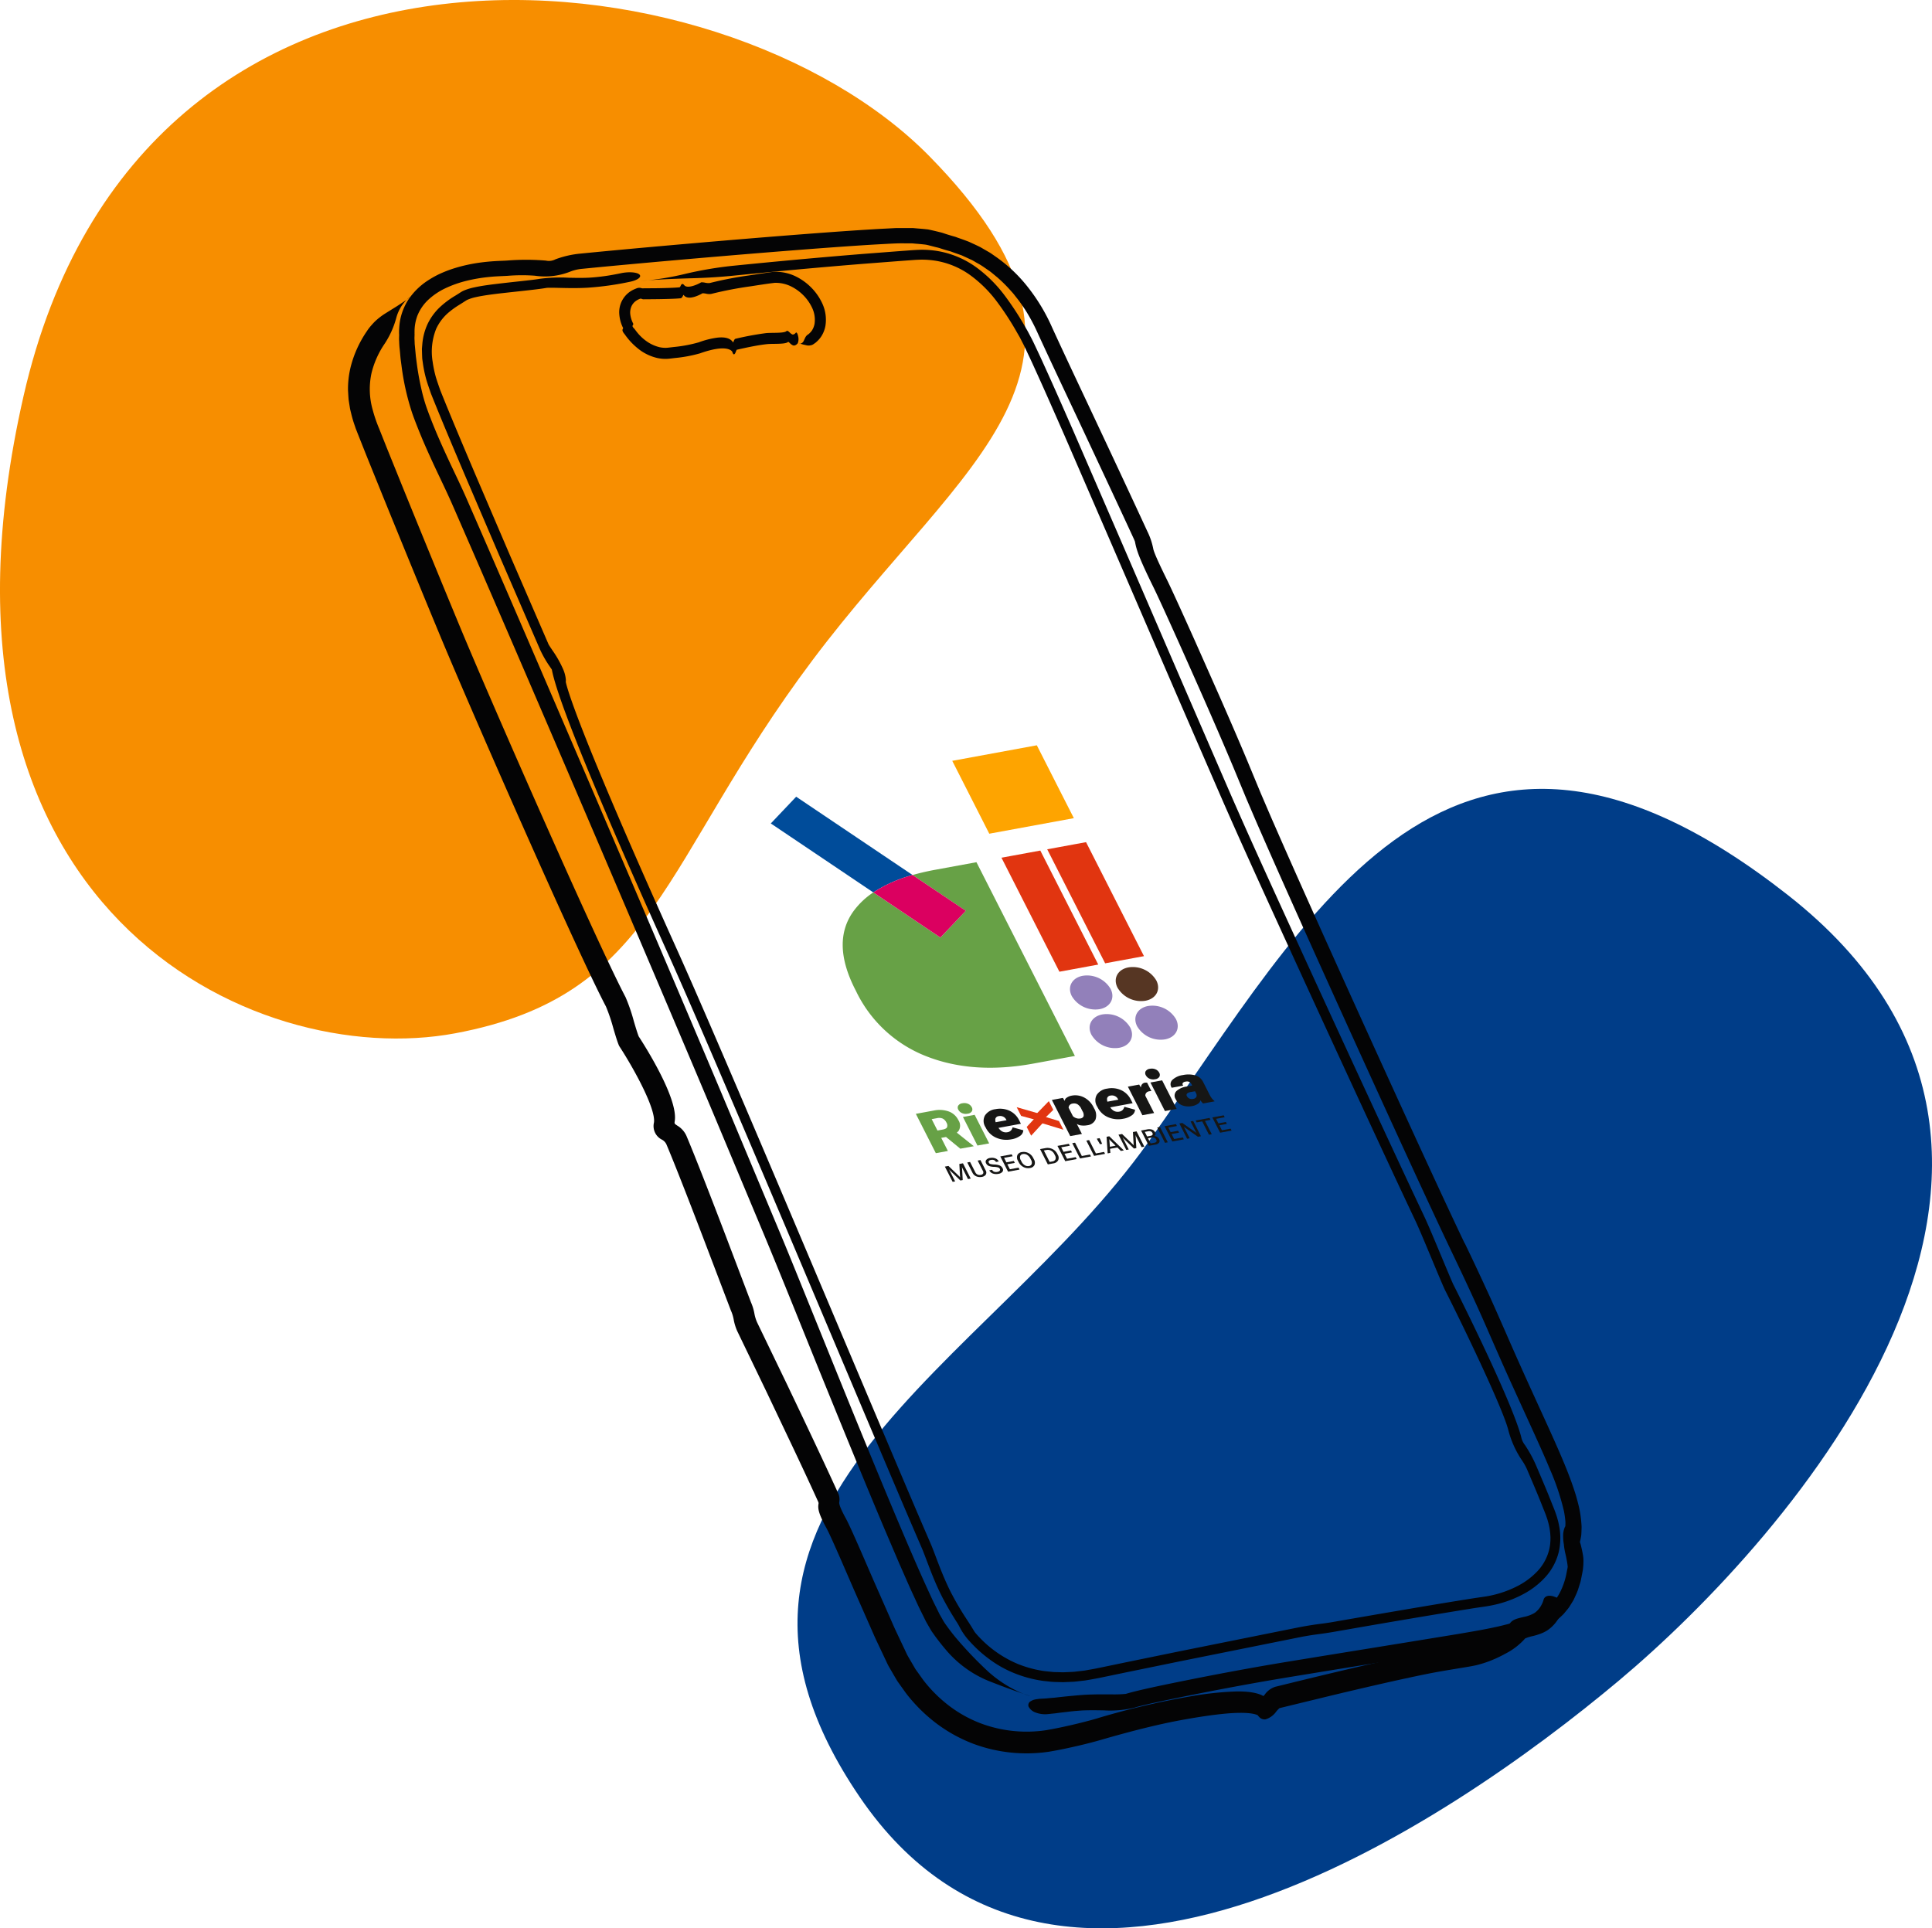 <svg id="Raggruppa_49" data-name="Raggruppa 49" xmlns="http://www.w3.org/2000/svg" xmlns:xlink="http://www.w3.org/1999/xlink" width="437.878" height="437.078" viewBox="0 0 437.878 437.078">
  <defs>
    <clipPath id="clip-path">
      <rect id="Rettangolo_21" data-name="Rettangolo 21" width="437.878" height="437.078" fill="none"/>
    </clipPath>
  </defs>
  <g id="Raggruppa_48" data-name="Raggruppa 48" clip-path="url(#clip-path)">
    <path id="Tracciato_141" data-name="Tracciato 141" d="M553.843,349.9c76.216,59.84.159,145.758-38.32,178.018S388.594,620.5,343.487,554.366s28.965-97.218,65.47-148.62S477.629,290.059,553.843,349.9" transform="translate(-148.6 -147.003)" fill="#003d88"/>
    <path id="Tracciato_142" data-name="Tracciato 142" d="M210.646,35.412C257.715,83.37,218.736,103.6,184.2,149.57s-35.3,76.07-81,84.633S-21.2,206.223,5.335,89.781,163.577-12.545,210.646,35.412" transform="translate(0 0)" fill="#f78e00"/>
    <path id="Tracciato_143" data-name="Tracciato 143" d="M230.02,262.718c8.993,19.949,29.954,69.746,45.324,106.081,4.435,10.472,8.243,19.483,11.213,26.355l1.059,2.456c.318.758.6,1.525.881,2.254.552,1.462,1.055,2.793,1.533,3.954.941,2.328,1.751,3.985,2.241,4.924,1.469,2.8,2.475,4.31,3.016,5.217a11.4,11.4,0,0,1,.8,1.336,14.55,14.55,0,0,0,2.362,3.346,28.884,28.884,0,0,0,4.429,4,25.31,25.31,0,0,0,5.49,3.1,27.331,27.331,0,0,0,6.273,1.742c.54.1,1.089.127,1.634.193a15.139,15.139,0,0,0,1.644.116l1.649.045,1.646-.07.823-.037.817-.088,1.633-.184c1.076-.169,2.16-.368,3.213-.568l6.183-1.287,11.865-2.434,27.9-5.612c1.886-.349,2.758-.464,3.765-.6,1.115-.148,2.377-.313,4.77-.752.912-.143,14.2-2.515,29.691-5.015.969-.157,1.939-.3,2.915-.44a28.893,28.893,0,0,0,3.075-.578,25.591,25.591,0,0,0,5.933-2.257,18.412,18.412,0,0,0,5.1-3.927,13.166,13.166,0,0,0,3.014-5.7,14.241,14.241,0,0,0,.025-6.122l-.15-.714-.191-.692c-.116-.464-.28-.9-.43-1.34-.306-.87-.637-1.621-.943-2.407-1.221-3.107-2.407-5.814-3.363-8.081a29.349,29.349,0,0,0-2.6-4.818,4.488,4.488,0,0,1-.881-1.908c-2.037-7.759-12.981-29.784-15.449-34.665-.579-1.311-1.549-3.627-2.569-6.073-1.55-3.712-3.151-7.551-4.128-9.6-5.547-11.685-19.654-42.173-33.948-73.526-3.571-7.841-7.139-15.737-10.488-23.455l-9.611-22.176-14.407-33.35-10.9-25.138c-2.145-4.877-4.393-10.028-6.8-15.289-.59-1.32-1.216-2.636-1.841-3.961-.307-.664-.626-1.326-.975-1.981s-.675-1.32-1.058-1.95a68.7,68.7,0,0,0-4.87-7.5,30.857,30.857,0,0,0-6.374-6.348,20.934,20.934,0,0,0-8.175-3.617,21.545,21.545,0,0,0-4.427-.412c-1.483.035-2.92.173-4.361.27l-8.486.651c-11.1.889-21.263,1.857-29.446,2.677a85.318,85.318,0,0,0-11.145,1.866,63.167,63.167,0,0,1-10.084,1.609s3.355-.4,11.715-.619c3.111-.083,6.286-.276,9.461-.6,8.153-.819,18.3-1.787,29.4-2.678l8.485-.653,2.165-.158,1.084-.077,1-.042a19.764,19.764,0,0,1,3.981.321,18.536,18.536,0,0,1,7.355,3.162,28.476,28.476,0,0,1,5.957,5.862,64.915,64.915,0,0,1,4.738,7.262l.554.957.474.923.475.919.466.981c.618,1.314,1.24,2.611,1.831,3.934,2.4,5.25,4.656,10.419,6.805,15.3l10.927,25.208,14.435,33.412L354.8,225.9c3.361,7.744,6.951,15.684,10.528,23.54,14.334,31.438,28.476,62,34.047,73.737.775,1.621,2.35,5.4,3.742,8.734,1.132,2.713,2.2,5.273,2.877,6.777l.172.362c4.865,9.619,12.99,26.7,14.261,31.479a22.285,22.285,0,0,0,3.147,7.042,12.61,12.61,0,0,1,1.234,2.252c.959,2.272,2.16,5.018,3.376,8.114.3.768.657,1.576.922,2.368a12.47,12.47,0,0,1,.38,1.212,12.308,12.308,0,0,1,.294,1.253c.1.422.124.855.193,1.288.016.433.075.872.049,1.31a10.434,10.434,0,0,1-.34,2.625,10.931,10.931,0,0,1-2.648,4.731,16.771,16.771,0,0,1-4.611,3.394,24.053,24.053,0,0,1-5.5,1.986c-.475.109-.951.2-1.427.284l-1.469.218c-1.008.142-2,.3-2.975.454-7.827,1.251-15.025,2.5-20.316,3.4l-8.791,1.519-.1.018c-1.929.356-2.809.47-3.829.6-1.123.148-2.4.317-4.826.767l-.122.024L345.9,420.851l-12,2.46-6.275,1.305c-1.059.228-2.073.38-3.116.576-.52.076-1.042.122-1.564.185s-1.043.133-1.565.14l-1.567.07c-.522.019-1.041-.02-1.561-.026l-.779-.021c-.259-.012-.515-.049-.772-.072-.513-.057-1.029-.094-1.538-.165a26.043,26.043,0,0,1-5.855-1.592,25.669,25.669,0,0,1-9.267-6.641,6.394,6.394,0,0,1-.438-.513l-.111-.145-.094-.157c-.409-.675-.827-1.365-1.647-2.616a66.76,66.76,0,0,1-3.678-6.28c-.432-.861-1.2-2.46-2.124-4.758-.464-1.148-.962-2.467-1.522-3.954-.283-.744-.582-1.527-.945-2.365l-1.073-2.478c-2.967-6.877-6.759-15.847-11-25.858-15.411-36.428-36.427-86.359-45.521-106.533-21.973-48.747-24.695-58.653-25.041-60.3a2.827,2.827,0,0,0,.014-.547,7.59,7.59,0,0,0-.607-2.32,24.448,24.448,0,0,0-2.439-4.3c-.3-.453-.764-1.136-.871-1.35l-.052-.12-8.808-20.328-7.963-18.6c-2.722-6.425-5.437-12.832-7.714-18.534-.324-.935-.682-1.935-1.007-3a26.192,26.192,0,0,1-.717-3.425,13.936,13.936,0,0,1,.792-7.5,10.814,10.814,0,0,1,3.105-3.94,19.223,19.223,0,0,1,1.951-1.391l1-.624c.33-.21.682-.451.944-.593a9.542,9.542,0,0,1,2-.643c.685-.158,1.368-.273,2.032-.381,1.331-.209,2.6-.363,3.782-.5,4.748-.531,8.221-.869,10.24-1.217h0c.533-.048,2.061-.012,3.079.011,1.823.042,3.89.085,6.139-.042a67.551,67.551,0,0,0,9.8-1.381c1.707-.387,2.58-1.123,1.962-1.644s-2.5-.629-4.2-.254l-.638.131c-.4.078-.955.186-1.618.3a45.663,45.663,0,0,1-4.732.56c-1.565.09-3.207.06-4.8.025a35.63,35.63,0,0,0-6.6.246c-1.749.313-5.834.661-10.861,1.285-1.263.17-2.577.35-3.982.661a12.634,12.634,0,0,0-2.253.683,5.323,5.323,0,0,0-.667.341l-.308.192-.19.123c-.239.159-.533.34-.825.52a20.194,20.194,0,0,0-3.584,2.681,12.981,12.981,0,0,0-2.728,3.77,13.464,13.464,0,0,0-1.185,4.513q-.048.561-.094,1.115.016.543.031,1.08t.04,1.064c.034.345.092.681.137,1.017a27.939,27.939,0,0,0,.784,3.782c.342,1.161.736,2.241,1.084,3.247,2.278,5.705,4.944,11.995,7.633,18.349l7.884,18.419,9.076,20.949a24.589,24.589,0,0,0,2.408,4.224l.37.552c.771,4.1,4.3,13.61,10.544,28.439q6.142,14.577,15.782,35.962M202.6,111.792l-.016,0Zm3.881,89.948h0Zm0,0h0Zm0,0h0Z" transform="translate(-78.619 -46.553)" fill="#040405"/>
    <path id="Tracciato_144" data-name="Tracciato 144" d="M406.314,324.3c-4.914-10.273-13.127-28.2-22.231-48.231-4.549-10.015-9.314-20.557-13.956-30.945-2.321-5.194-4.61-10.349-6.809-15.385-1.111-2.515-2.161-5.007-3.218-7.451l-3-7.242c-2.29-5.473-4.493-10.511-6.5-15.085l-5.419-12.214c-3.177-7.083-5.4-11.948-6.358-13.889-2.855-5.793-3.031-6.673-3.1-7.051a15.525,15.525,0,0,0-1.335-3.9c-3.211-6.956-6.91-14.872-10.664-22.862-3.739-7.988-7.591-16.065-10.908-23.319a42.25,42.25,0,0,0-6.077-9.877,33.919,33.919,0,0,0-7-6.381l-.818-.571c-.271-.179-.553-.327-.818-.486l-1.518-.878c-.98-.5-1.868-.88-2.6-1.228-1.508-.587-2.467-.891-2.716-.989a4.954,4.954,0,0,0-.683-.225l-.606-.175-1.007-.308c-.6-.189-1.078-.378-1.611-.491-.585-.148-1.211-.3-2.016-.48L284.7,94.5l-.725-.077c-.513-.051-1.087-.1-1.74-.152l-.983-.089-2.118,0h-1.446c-.516.01-1.054.049-1.635.076-1.159.064-2.464.117-3.879.212-5.673.337-13.244.9-21.387,1.547-16.284,1.3-34.847,2.96-44.987,3.97a21.815,21.815,0,0,0-5.559,1.288,3.163,3.163,0,0,1-2.162.286,54.12,54.12,0,0,0-8.824-.008c-.85.052-1.809.071-2.807.136s-2.017.158-3.055.294a36.083,36.083,0,0,0-6.281,1.382,28.454,28.454,0,0,0-3.049,1.185,22,22,0,0,0-2.83,1.588,15.424,15.424,0,0,0-4.339,4.3,13.2,13.2,0,0,0-1.853,4.657,15.25,15.25,0,0,0-.209,1.876,10.842,10.842,0,0,0-.008,1.408c0,.4-.041.885,0,1.415.023.533.041,1.136.111,1.723s.116,1.243.179,1.909.171,1.352.257,2.051a56.357,56.357,0,0,0,2.46,10.8c.571,1.618,1.33,3.524,2.227,5.691.917,2.155,2,4.558,3.224,7.156s2.59,5.4,3.889,8.4l4.234,9.713c5.934,13.651,12.933,29.885,19.994,46.338,14.122,32.906,28.493,66.682,35.09,82.4l10.99,26.258c4.258,10.211,8.8,21.632,13.475,33.128s9.409,23.108,13.91,33.77l3.332,7.8c1.122,2.519,2.167,4.984,3.267,7.328.547,1.173,1.05,2.336,1.619,3.449l.821,1.661c.138.273.263.548.411.816l.459.794.454.784a6.439,6.439,0,0,0,.476.752c.344.473.665.954,1.016,1.4.683.914,1.382,1.778,2.083,2.6a25.062,25.062,0,0,0,9.45,6.913c2.832,1.127,5.216,1.992,6.933,2.589l1.149.407c.34.107.63.205.865.288.471.166.724.271.724.271l-.624-.21a18.456,18.456,0,0,1-1.925-.764,27.527,27.527,0,0,1-7.363-4.927,85.79,85.79,0,0,1-6.385-6.645c-.655-.75-1.308-1.548-1.946-2.4-.328-.417-.638-.857-.954-1.3a10.483,10.483,0,0,1-.822-1.319l-.381-.659-.194-.336-.194-.394-.788-1.6c-.541-1.059-1.057-2.207-1.589-3.366-2.135-4.628-4.313-9.72-6.568-15.036-4.5-10.646-9.246-22.27-13.924-33.8l-6.918-17.093c-2.268-5.591-4.445-11.013-6.62-16.189l-11.023-26.337c-6.607-15.741-21-49.58-35.157-82.554-7.076-16.487-14.091-32.758-20.04-46.442l-4.252-9.755c-1.364-3.138-2.744-5.94-3.953-8.525s-2.267-4.933-3.151-7.038c-.435-1.054-.844-2.04-1.191-2.965-.367-.919-.673-1.775-.952-2.555a37.825,37.825,0,0,1-1.12-3.985c-.388-1.683-.749-3.6-1-5.413-.1-.736-.191-1.462-.282-2.162-.065-.7-.127-1.379-.187-2.015-.025-.311-.072-.639-.078-.906s-.021-.529-.031-.776c-.04-.5.018-.919.006-1.292a2.413,2.413,0,0,1,0-.357,10.2,10.2,0,0,1,.62-3.762,10.064,10.064,0,0,1,2.4-3.578,15.131,15.131,0,0,1,4.006-2.715,25.5,25.5,0,0,1,4.766-1.676,36.36,36.36,0,0,1,4.8-.833c1.558-.178,3.009-.21,4.415-.285a40.122,40.122,0,0,1,6.236-.035,15.563,15.563,0,0,0,7.974-.9,9.557,9.557,0,0,1,2.608-.643c10.222-1.018,29.08-2.7,45.455-4.005,8.185-.649,15.753-1.21,21.293-1.532,2.76-.148,5.06-.3,6.538-.25.758,0,1.357-.007,1.772.009l.677.065.1.008c.955.074,1.648.144,2.223.215.568.115,1.018.242,1.5.364l.838.214a8.773,8.773,0,0,1,.973.266c.352.116.743.239,1.189.372l.711.2a5.618,5.618,0,0,1,.792.258l.111.041,2.016.709,2.191,1.008c.425.2.846.478,1.313.736a15.448,15.448,0,0,1,1.445.879l1.535,1.067c.511.4,1.029.846,1.577,1.292a33.129,33.129,0,0,1,3.212,3.212,11.4,11.4,0,0,1,.789.94l.781.99c.512.68,1,1.407,1.5,2.144a40.331,40.331,0,0,1,2.661,4.882c3.382,7.4,7.264,15.547,11.069,23.671s7.575,16.163,10.831,23.218c.293.639.357.842.357.842.014.07.026.131.039.194.327,1.682.825,3.4,4.2,10.238.9,1.829,3.178,6.814,6.365,13.926,3.168,7.115,7.309,16.35,11.669,26.726l3.02,7.282c1.063,2.461,2.125,4.98,3.241,7.505,2.211,5.063,4.509,10.239,6.839,15.452,4.659,10.426,9.441,21,14.007,31.055,9.138,20.1,17.388,38.111,22.344,48.478,3,6.259,5.63,11.917,7.874,17.05s4.242,9.709,6.085,13.723c3.646,8.045,6.448,14.007,8.322,18.534a54.707,54.707,0,0,1,3.229,9.613,22.7,22.7,0,0,1,.322,2.3,9.512,9.512,0,0,1-.016,1.1,2.44,2.44,0,0,0-.239.54,5.372,5.372,0,0,0-.235,1.069,10.183,10.183,0,0,0-.006,1.188,8.89,8.89,0,0,0,.142,1.258c.037.435.093.856.166,1.261.137.808.368,1.565.464,2.224a15.307,15.307,0,0,1,.246,1.613l-.014.13c.013.052-.123.653-.328,1.731a16.176,16.176,0,0,1-1.547,4.256,11.346,11.346,0,0,1-4.734,4.591,21.4,21.4,0,0,1-3.869,1.508c-1.415.405-2.961.785-4.528,1.181-3.095.741-6.509,1.306-9.986,1.9l-10.652,1.738-20.6,3.34c-4.086.681-9.356,1.5-14.918,2.5-7.439,1.327-13.655,2.562-18.529,3.562s-8.4,1.792-10.444,2.409h0a27.213,27.213,0,0,1-3.207.112c-1.9-.005-4.048-.029-6.343.108-2.458.183-4.865.44-6.709.654-.908.054-1.7.166-2.246.186l-.946.048a5.291,5.291,0,0,0-.623.081,4.294,4.294,0,0,0-.542.089,2.885,2.885,0,0,0-.881.355,1.018,1.018,0,0,0-.546,1.244,2.864,2.864,0,0,0,1.64,1.364,6.139,6.139,0,0,0,2.838.332l.724-.079.8-.08,1-.134c.728-.086,1.562-.173,2.424-.286.868-.1,1.779-.169,2.66-.232,1.668-.08,3.41-.052,5.108-.022a23.017,23.017,0,0,0,6.934-.655c1.776-.553,5.988-1.443,11.059-2.478s11.017-2.172,16.315-3.114c5.565-.994,10.851-1.822,15.008-2.514l20.282-3.288,10.543-1.716c1.733-.289,3.448-.588,5.133-.889,1.7-.317,3.335-.616,5.017-1.013.409-.1.872-.2,1.226-.3l1.12-.288,1.144-.29,1.155-.312a26.789,26.789,0,0,0,4.519-1.649,15.455,15.455,0,0,0,3.85-2.608c.269-.257.546-.5.79-.761l.674-.814a7.873,7.873,0,0,0,.615-.8q.258-.417.507-.816c.161-.268.329-.526.47-.785l.354-.777a14.371,14.371,0,0,0,.607-1.442l.406-1.29a7.617,7.617,0,0,0,.294-1.109c.269-1.354.449-2.2.444-2.416a14.259,14.259,0,0,0,.1-1.535,7.338,7.338,0,0,0-.09-1.41c-.138-.891-.33-1.691-.5-2.394-.042-.206-.139-.47-.212-.716q.11-.425.207-.939c.032-.171.065-.351.092-.536s.025-.375.038-.572q.033-.594.043-1.277c0-.454-.052-.917-.089-1.419a26.105,26.105,0,0,0-.516-3.248c-.283-1.139-.6-2.393-1.035-3.676-1.682-5.2-4.551-11.394-8-18.956-2.266-4.955-4.793-10.5-7.485-16.7l-2.11-4.789c-.725-1.643-1.473-3.319-2.263-5.013q-2.339-5.107-4.985-10.6M329.444,426.48l.016,0Zm100.483-38.632h0Zm-.007,0h0Zm-.006,0h0Z" transform="translate(-74.359 -42.494)" fill="#040405"/>
    <path id="Tracciato_145" data-name="Tracciato 145" d="M313.311,444.847c-1.448.418-3.169.867-5.107,1.323s-4.1.924-6.382,1.308a29.717,29.717,0,0,1-14.636-1.55,28.672,28.672,0,0,1-7.169-3.966,31.327,31.327,0,0,1-5.944-5.922l-1.226-1.72c-.2-.291-.424-.559-.6-.867l-.53-.912-1.055-1.81c-.343-.608-.623-1.288-.935-1.923l-1.8-3.809c-.587-1.254-1.13-2.543-1.679-3.771l-3.485-7.907-2.806-6.471c-1.643-3.755-2.809-6.328-3.361-7.333-1.643-3-1.553-3.548-1.519-3.777a3.466,3.466,0,0,0-.352-2.209c-3.353-7.369-7.813-16.742-11.472-24.409l-6.8-14.1a8.672,8.672,0,0,1-.615-2.013,11.363,11.363,0,0,0-.78-2.55l-5.88-15.481c-3.08-8.067-6.639-17.256-8.735-22.219a5.174,5.174,0,0,0-2.112-2.357c-.632-.424-.632-.424-.541-1.024.773-5.044-6.511-16.614-8.173-19.173-.292-.731-.69-2.059-1.109-3.462a38.671,38.671,0,0,0-1.871-5.436c-6.643-12.617-30.583-67.209-37.491-83.86-3.061-7.366-7.947-19.262-12.89-31.419l-3.681-9.1-1.775-4.463a32.764,32.764,0,0,1-1.493-4.356,17.047,17.047,0,0,1-.226-8.337,20.414,20.414,0,0,1,2.975-6.6,20.124,20.124,0,0,0,2.61-5.8,9.251,9.251,0,0,1,.914-2.242,7.836,7.836,0,0,1,1.061-1.493,6.107,6.107,0,0,1,1.215-1.084,10.555,10.555,0,0,1-1.219.943c-.444.3-1.021.684-1.752,1.159l-2.711,1.69a15.049,15.049,0,0,0-2.266,1.742c-.347.338-.676.7-.995,1.072a9.349,9.349,0,0,0-.892,1.184,25.333,25.333,0,0,0-3.7,8.162,21.186,21.186,0,0,0-.586,5.283q.04.677.082,1.363l.049.688.1.672q.107.674.216,1.356c.087.447.207.878.312,1.321a24.957,24.957,0,0,0,.775,2.594l.216.643.221.566.445,1.128,1.809,4.552,3.7,9.143c4.961,12.2,9.865,24.145,12.937,31.535,6.922,16.684,30.922,71.408,37.6,84.083a39.331,39.331,0,0,1,1.677,4.957c.464,1.556.9,3.025,1.258,3.858l.1.195c3.284,5.038,8.317,14.192,7.841,17.305a3.44,3.44,0,0,0,1.789,3.848,2.308,2.308,0,0,1,1.041,1.087c2.113,5,5.728,14.344,8.829,22.469L230.5,352.3l.021.052a8.738,8.738,0,0,1,.628,2.045,11.4,11.4,0,0,0,.792,2.579l.029.062,6.615,13.721,5.925,12.476c2.029,4.288,4.019,8.549,5.718,12.292a1.9,1.9,0,0,1,.163.456,1.011,1.011,0,0,1-.016.119c-.158,1.029-.13,2.035,1.814,5.59.522.95,1.715,3.595,3.367,7.375l2.8,6.453,3.406,7.722c.558,1.248,1.092,2.518,1.7,3.824l1.882,3.983c.332.672.61,1.354.993,2.03l1.184,2.034.6,1.023c.2.341.453.655.678.984l1.4,1.957a36.352,36.352,0,0,0,6.9,6.849,34.038,34.038,0,0,0,8.415,4.634,34.571,34.571,0,0,0,17.123,1.77c2.459-.412,4.664-.9,6.645-1.359s3.72-.92,5.187-1.343c7.083-2.057,12.774-3.443,17.358-4.322,4.585-.856,8.043-1.345,10.632-1.59,5.184-.485,6.948.081,7.464.355a2.556,2.556,0,0,0,.362.434,1.632,1.632,0,0,0,1.422.489,4.621,4.621,0,0,0,2.411-1.768,5.744,5.744,0,0,1,.738-.77l.07-.016,11.843-2.88c6.684-1.6,14.992-3.54,21.614-4.876,2.146-.432,4.928-.892,7.874-1.377.99-.167,1.914-.3,2.867-.511.474-.086.917-.223,1.355-.346s.861-.255,1.264-.4c.821-.271,1.562-.6,2.272-.905.688-.338,1.348-.639,1.931-.977a15.274,15.274,0,0,0,4.594-3.516l0,0a9.758,9.758,0,0,1,1.748-.535,14.12,14.12,0,0,0,1.7-.518,7.69,7.69,0,0,0,1.712-.868,8.544,8.544,0,0,0,2.568-2.915,9.334,9.334,0,0,0,.76-1.806,2.569,2.569,0,0,0-1.792-2.774c-1.248-.5-2.3-.236-2.541.667,0,0-.033.13-.1.333a5.166,5.166,0,0,1-.351.788,5.056,5.056,0,0,1-1.576,1.854,7.8,7.8,0,0,1-2.452.91c-1.277.312-2.465.513-3.094,1.4a13.807,13.807,0,0,1-4.386,3.1,21.494,21.494,0,0,1-3.5,1.4l-.9.246-.867.172c-.248.056-.679.12-1.025.178l-1.077.177c-2.972.489-5.775.952-7.968,1.394-13.077,2.655-32.671,7.576-33.528,7.771a4.681,4.681,0,0,0-2.359,1.758l-.3.341q-1.917-1.1-6.135-1.048a73.773,73.773,0,0,0-10.659,1.158,178.907,178.907,0,0,0-21.118,5.01m97.253-18.23-.006.007Zm-61.116,16.235v0Zm0,.009v0Zm0,.009v0Z" transform="translate(-64.859 -55.291)" fill="#040405"/>
    <path id="Tracciato_146" data-name="Tracciato 146" d="M273.72,128.243a31.277,31.277,0,0,1-5.629,1.052l-.891.106-.452.051-.376.027a6.134,6.134,0,0,1-1.52-.143,8.476,8.476,0,0,1-2.8-1.25,10.421,10.421,0,0,1-2.09-1.889c-.476-.56-.736-.988-.9-1.127-.43-.453-.334-.6-.294-.655.094-.14.189-.278.109-.451a6.065,6.065,0,0,1-.645-2.033,3.5,3.5,0,0,1,.327-1.994,3.126,3.126,0,0,1,1.149-1.224,4.094,4.094,0,0,1,.757-.362.607.607,0,0,1,.381.047.994.994,0,0,0,.529.077c.208,0,6.063,0,8.243-.222.289-.03.446-.363.55-.584s.106-.224.228-.075c1.023,1.259,3.633-.147,4.212-.482a4.483,4.483,0,0,1,.75.086,3.274,3.274,0,0,0,1.181.072,83.913,83.913,0,0,1,8.915-1.724c1.895-.29,3.854-.606,5.5-.792a7.854,7.854,0,0,1,3.821.86,10.352,10.352,0,0,1,2.448,1.735,10.083,10.083,0,0,1,2.2,3.03,6.288,6.288,0,0,1,.566,3.662,4.083,4.083,0,0,1-.6,1.52,3.687,3.687,0,0,1-.475.556l-.249.234-.268.182a1.166,1.166,0,0,0-.22.2,1.3,1.3,0,0,0-.2.258,2.748,2.748,0,0,0-.181.356c-.064.121-.127.259-.191.412a1.521,1.521,0,0,1-.373.556,1.061,1.061,0,0,1-.385.209.669.669,0,0,1-.381.013,1.254,1.254,0,0,1,.367.043c.131.027.3.072.527.142l.872.2a1.943,1.943,0,0,0,.811,0,2.579,2.579,0,0,0,.391-.1,2.388,2.388,0,0,0,.355-.2l.444-.312c.143-.12.283-.255.428-.391a5.961,5.961,0,0,0,.8-.948,6.5,6.5,0,0,0,.992-2.466,8.768,8.768,0,0,0-.751-5.169,12.61,12.61,0,0,0-2.761-3.808,12.867,12.867,0,0,0-3.035-2.146,10.333,10.333,0,0,0-5.009-1.127l-.433.037c-.141.013-.31.028-.4.044l-.663.094-1.374.2-2.848.435a84.161,84.161,0,0,0-8.941,1.73,3.334,3.334,0,0,1-1.076-.08,3.989,3.989,0,0,0-.836-.086l-.043.015c-1.139.666-3.183,1.432-3.814.656-.487-.6-.7-.138-.849.167-.082.173-.137.288-.256.3-1.1.113-3.14.168-4.915.2l-3.311.026h-.011a.92.92,0,0,1-.452-.063,1.576,1.576,0,0,0-.73-.018l-.018,0a2.26,2.26,0,0,0-.318.106c-.2.084-.48.19-.816.358a5.654,5.654,0,0,0-3.057,5.506,8.256,8.256,0,0,0,.844,3.062.207.207,0,0,1,.028.108l-.02.034c-.187.3-.255.6.369,1.318a15.267,15.267,0,0,0,3.731,3.781,10.943,10.943,0,0,0,3.643,1.6,8.61,8.61,0,0,0,2.161.2l.541-.04.454-.051.894-.106a31.376,31.376,0,0,0,5.66-1.061c5.789-2.049,7.075-.709,7.3-.366a2.365,2.365,0,0,0,.082.244c.094.234.2.361.3.351.215-.023.361-.4.477-.706a2.051,2.051,0,0,1,.143-.33l.014,0,.709-.164,1.723-.373c1.374-.283,3.085-.6,4.451-.74.443-.046,1.018-.053,1.627-.061,1.63-.022,2.732-.066,3.151-.457h0c.059-.006.248.17.374.286a2.141,2.141,0,0,0,.74.523c.556.163,1.037-.473,1.057-.5a2.6,2.6,0,0,0,.077-1.588c-.129-.648-.373-.989-.545-.762,0,0-.369.479-.756.366a1.8,1.8,0,0,1-.581-.425c-.289-.269-.563-.523-.775-.319-.361.347-1.813.366-2.981.382-.614.008-1.195.016-1.647.063a66.973,66.973,0,0,0-6.908,1.281c-.211.031-.354.4-.469.7l-.058.149c-.554-.928-1.733-1.3-3.521-1.115a19.279,19.279,0,0,0-4.3,1.08m20.3-.133h0Zm-12.8,1.6h0Zm0,0h0Zm0,0h0Z" transform="translate(-115.376 -50.643)" fill="#040405"/>
    <path id="Tracciato_147" data-name="Tracciato 147" d="M412.425,307.807l-19.168,3.525,8.392,16.516,19.168-3.525-2.8-5.5Z" transform="translate(-177.434 -138.88)" fill="#fea400"/>
    <path id="Tracciato_148" data-name="Tracciato 148" d="M419.974,351.732l-3.976.731-2.413.444,13.13,25.841,2.413-.444,3.976-.732,2.413-.444-4.373-8.608-8.756-17.233Z" transform="translate(-186.606 -158.498)" fill="#e13510"/>
    <path id="Tracciato_149" data-name="Tracciato 149" d="M438.861,348.259l-3.976.731-2.413.444,13.13,25.841,2.413-.444,3.976-.732,2.413-.443-4.373-8.608-8.756-17.233Z" transform="translate(-195.128 -156.931)" fill="#e13510"/>
    <path id="Tracciato_150" data-name="Tracciato 150" d="M459.193,421.863c1.061,2.088-.05,4.142-2.481,4.589a6.19,6.19,0,0,1-6.322-2.97c-1.061-2.088.05-4.142,2.481-4.59a6.192,6.192,0,0,1,6.322,2.971" transform="translate(-203.031 -188.961)" fill="#9280ba"/>
    <path id="Tracciato_151" data-name="Tracciato 151" d="M478.08,418.389c1.061,2.088-.05,4.142-2.481,4.589a6.19,6.19,0,0,1-6.322-2.97c-1.061-2.088.05-4.142,2.481-4.59a6.192,6.192,0,0,1,6.322,2.971" transform="translate(-211.553 -187.394)" fill="#9280ba"/>
    <path id="Tracciato_152" data-name="Tracciato 152" d="M451.088,405.912c1.061,2.088-.05,4.142-2.481,4.589a6.19,6.19,0,0,1-6.322-2.97c-1.061-2.088.05-4.142,2.481-4.59a6.192,6.192,0,0,1,6.322,2.971" transform="translate(-199.374 -181.765)" fill="#9280ba"/>
    <path id="Tracciato_153" data-name="Tracciato 153" d="M469.975,402.438c1.061,2.088-.05,4.142-2.481,4.589a6.19,6.19,0,0,1-6.322-2.97c-1.061-2.088.05-4.142,2.481-4.59a6.192,6.192,0,0,1,6.322,2.971" transform="translate(-207.896 -180.197)" fill="#563623"/>
    <path id="Tracciato_154" data-name="Tracciato 154" d="M378.227,459.3l4.05-.745a6.31,6.31,0,0,1,3.392.2,3.957,3.957,0,0,1,2.2,1.986,2.221,2.221,0,0,1,.036,2.434,3.97,3.97,0,0,1-2.616,1.328l-1.312.241,1.509,2.97-2.731.5Zm6.1,3.559q.8-.147.976-.541a1.24,1.24,0,0,0-.145-1.045,1.911,1.911,0,0,0-.836-.894,2.088,2.088,0,0,0-1.308-.1l-1.2.22,1.313,2.585Zm-.5.668,2.93-.572,4.607,3.68-3.059.563Z" transform="translate(-170.653 -206.835)" fill="#67a146"/>
    <path id="Tracciato_155" data-name="Tracciato 155" d="M395.623,456.168a1.269,1.269,0,0,1,.955-.544,2.113,2.113,0,0,1,1.3.129,1.674,1.674,0,0,1,.819.76.949.949,0,0,1,.033.918,1.271,1.271,0,0,1-.963.552,2.07,2.07,0,0,1-1.294-.137,1.713,1.713,0,0,1-.822-.773.929.929,0,0,1-.031-.905m1.082,2.56,2.653-.488,3.289,6.474-2.653.488Z" transform="translate(-178.455 -205.553)" fill="#67a146"/>
    <path id="Tracciato_156" data-name="Tracciato 156" d="M424.906,460.694l-.2-.4-3.836-1.048-1-1.971,5.312,1.528.19.374,4.083,1.236,1,1.971Z" transform="translate(-189.44 -206.32)" fill="#e13510"/>
    <path id="Tracciato_157" data-name="Tracciato 157" d="M425.014,462.6l-1.007-1.982,2.231-2.408-.191-.376,2.977-3.067,1.007,1.982-2.2,2.167.2.4Z" transform="translate(-191.308 -205.186)" fill="#e13510"/>
    <path id="Tracciato_158" data-name="Tracciato 158" d="M434.405,453.417l2.5-.46.376.648.036-.007a.947.947,0,0,1,.477-.711,2.769,2.769,0,0,1,1.111-.446,4.3,4.3,0,0,1,2.823.429,4.931,4.931,0,0,1,2.134,2.236l.1.2a3,3,0,0,1,.329,2.557,2.288,2.288,0,0,1-1.851,1.291,4.629,4.629,0,0,1-1.312.051,2.166,2.166,0,0,1-1.08-.367l1.163,2.289-2.646.486Zm5.52,4.128a1.844,1.844,0,0,0,.925.071.866.866,0,0,0,.74-.5,1.573,1.573,0,0,0-.245-1.15l-.267-.527a2.4,2.4,0,0,0-.866-1.036,1.567,1.567,0,0,0-1.1-.162,1.1,1.1,0,0,0-.7.356.961.961,0,0,0-.212.595l.968,1.9a1.862,1.862,0,0,0,.759.45" transform="translate(-196 -204.104)" fill="#161615"/>
    <path id="Tracciato_159" data-name="Tracciato 159" d="M452.763,453.578a2.59,2.59,0,0,1-.1-2.633,3.288,3.288,0,0,1,2.37-1.42,5.182,5.182,0,0,1,3.161.343,4.608,4.608,0,0,1,2.22,2.19l.392.772-5.841,1.074-.65-1.28,3.231-.594-.072-.141a1.441,1.441,0,0,0-.667-.661,1.574,1.574,0,0,0-1.02-.127.877.877,0,0,0-.763.569,1.785,1.785,0,0,0,.268,1.263l.261.514a2.5,2.5,0,0,0,.967,1.1,1.821,1.821,0,0,0,1.257.194,1.3,1.3,0,0,0,.8-.421,1.655,1.655,0,0,0,.352-.681l2.421.667a1.629,1.629,0,0,1-.746,1.279,4.567,4.567,0,0,1-1.934.767,5.76,5.76,0,0,1-3.45-.353,4.692,4.692,0,0,1-2.35-2.223Z" transform="translate(-204.096 -202.776)" fill="#161615"/>
    <path id="Tracciato_160" data-name="Tracciato 160" d="M406.614,462.065a2.59,2.59,0,0,1-.1-2.633,3.288,3.288,0,0,1,2.37-1.42,5.182,5.182,0,0,1,3.161.343,4.608,4.608,0,0,1,2.22,2.19l.392.772-5.84,1.074-.65-1.28,3.231-.594-.072-.141a1.439,1.439,0,0,0-.667-.661,1.572,1.572,0,0,0-1.02-.127.876.876,0,0,0-.763.569,1.784,1.784,0,0,0,.268,1.263l.261.515a2.5,2.5,0,0,0,.967,1.1,1.821,1.821,0,0,0,1.257.194,1.3,1.3,0,0,0,.8-.421,1.656,1.656,0,0,0,.352-.681l2.421.667a1.629,1.629,0,0,1-.746,1.279,4.568,4.568,0,0,1-1.934.767,5.76,5.76,0,0,1-3.45-.353,4.693,4.693,0,0,1-2.35-2.223Z" transform="translate(-183.274 -206.605)" fill="#161615"/>
    <path id="Tracciato_161" data-name="Tracciato 161" d="M465.783,448.041l2.567-.472.353.618.036-.007a1.085,1.085,0,0,1,.249-.662,1.024,1.024,0,0,1,.638-.372,1.369,1.369,0,0,1,.294-.021,2.023,2.023,0,0,1,.228.019l.974,1.917a1.682,1.682,0,0,0-.267,0q-.138.012-.288.04a1.006,1.006,0,0,0-.622.356.877.877,0,0,0-.2.659l1.986,3.908-2.66.49Z" transform="translate(-210.157 -201.739)" fill="#161615"/>
    <path id="Tracciato_162" data-name="Tracciato 162" d="M473.047,441.93a1.268,1.268,0,0,1,.956-.544,2.112,2.112,0,0,1,1.3.129,1.675,1.675,0,0,1,.819.76.949.949,0,0,1,.033.918,1.271,1.271,0,0,1-.963.552,2.069,2.069,0,0,1-1.294-.137,1.713,1.713,0,0,1-.822-.773.929.929,0,0,1-.031-.906m1.082,2.56,2.653-.488,3.289,6.474-2.653.488Z" transform="translate(-213.388 -199.129)" fill="#161615"/>
    <path id="Tracciato_163" data-name="Tracciato 163" d="M484.751,447.522a4.292,4.292,0,0,1,2.268-1.007l1.291-.237-.162-.318a1.149,1.149,0,0,0-.472-.5,1.26,1.26,0,0,0-.839-.07.948.948,0,0,0-.652.3.467.467,0,0,0,.012.476l.069.134-2.6.479-.069-.135a1.342,1.342,0,0,1,.277-1.695,4.343,4.343,0,0,1,2.344-1.05,5.943,5.943,0,0,1,2.8.067,2.872,2.872,0,0,1,1.786,1.52l1.525,3a4.155,4.155,0,0,0,.471.727,3.45,3.45,0,0,0,.536.548l.05.1-2.61.48a2.646,2.646,0,0,1-.307-.329q-.168-.207-.3-.4a1.092,1.092,0,0,1-.511.767,3.237,3.237,0,0,1-1.413.558,4.05,4.05,0,0,1-2.126-.148,2.693,2.693,0,0,1-1.525-1.39,1.469,1.469,0,0,1,.158-1.877m2.9,1.689a1.285,1.285,0,0,0,.857.09.941.941,0,0,0,.758-.464.978.978,0,0,0-.1-.856l-.209-.41-.9.165a1.7,1.7,0,0,0-.9.355.481.481,0,0,0-.034.593,1.211,1.211,0,0,0,.518.527" transform="translate(-218.111 -200.226)" fill="#161615"/>
    <path id="Tracciato_164" data-name="Tracciato 164" d="M390.213,481.194l.814-.15,2.374,2.279c.048.047.094.093.137.14s.085.093.124.142l.022,0a1.55,1.55,0,0,1-.031-.161c-.007-.054-.013-.108-.015-.161l-.147-2.688.82-.15,1.759,3.462-.62.114-1.221-2.4q-.037-.073-.081-.166c-.03-.061-.052-.117-.071-.167l-.022,0c.014.05.026.109.038.173s.017.124.02.177l.145,2.6-.534.1-2.291-2.205c-.047-.045-.1-.1-.148-.154s-.1-.109-.132-.156l-.022,0c.031.048.065.1.1.162s.063.116.087.165l1.221,2.4-.565.1Z" transform="translate(-176.061 -216.77)" fill="#161615"/>
    <path id="Tracciato_165" data-name="Tracciato 165" d="M399.46,479.662l.633-.116,1.172,2.307a1.109,1.109,0,0,0,.541.55,1.223,1.223,0,0,0,.718.072.739.739,0,0,0,.527-.3.65.65,0,0,0-.065-.637l-1.172-2.307.628-.115,1.166,2.3a.937.937,0,0,1,.042,1.013,1.353,1.353,0,0,1-.9.5,2.215,2.215,0,0,1-1.213-.111,1.69,1.69,0,0,1-.908-.854Z" transform="translate(-180.233 -216.172)" fill="#161615"/>
    <path id="Tracciato_166" data-name="Tracciato 166" d="M407.877,481.007l.638-.117.02.038a.773.773,0,0,0,.45.4,1.375,1.375,0,0,0,.709.031.86.86,0,0,0,.547-.262.376.376,0,0,0,.021-.427.65.65,0,0,0-.391-.319,4.1,4.1,0,0,0-.969-.13,3.4,3.4,0,0,1-1.133-.21,1.216,1.216,0,0,1-.617-.586.7.7,0,0,1,.022-.761,1.32,1.32,0,0,1,.886-.459,2.1,2.1,0,0,1,1.179.093,1.384,1.384,0,0,1,.76.661l.019.038-.633.116-.018-.036a.8.8,0,0,0-.409-.378,1.143,1.143,0,0,0-.673-.049.782.782,0,0,0-.509.239.36.36,0,0,0,0,.393.584.584,0,0,0,.36.294,4.253,4.253,0,0,0,.953.117,3.4,3.4,0,0,1,1.144.219,1.3,1.3,0,0,1,.657.626.7.7,0,0,1-.033.8,1.451,1.451,0,0,1-.935.471,2.345,2.345,0,0,1-1.225-.072,1.372,1.372,0,0,1-.8-.682Z" transform="translate(-183.658 -215.741)" fill="#161615"/>
    <path id="Tracciato_167" data-name="Tracciato 167" d="M413.1,477.215l2.576-.474.221.435-1.943.357.522,1.027,1.692-.311.22.433-1.692.311.575,1.132,1.971-.362.221.435-2.6.479Z" transform="translate(-186.387 -215.102)" fill="#161615"/>
    <path id="Tracciato_168" data-name="Tracciato 168" d="M420.23,477.8a1.49,1.49,0,0,1-.153-1.34,1.3,1.3,0,0,1,1.017-.671,2.3,2.3,0,0,1,1.471.213,2.515,2.515,0,0,1,1.121,1.162l.111.218a1.487,1.487,0,0,1,.15,1.341,1.311,1.311,0,0,1-1.021.671,2.274,2.274,0,0,1-1.466-.214,2.516,2.516,0,0,1-1.119-1.162Zm1.522.973a1.349,1.349,0,0,0,.947.175.739.739,0,0,0,.625-.464,1.237,1.237,0,0,0-.162-.96l-.133-.261a1.977,1.977,0,0,0-.757-.851,1.358,1.358,0,0,0-.949-.175.736.736,0,0,0-.622.464,1.237,1.237,0,0,0,.164.959l.133.262a1.978,1.978,0,0,0,.756.851" transform="translate(-189.49 -214.655)" fill="#161615"/>
    <path id="Tracciato_169" data-name="Tracciato 169" d="M429.526,474.36l1.241-.228a2.511,2.511,0,0,1,1.527.2,2.307,2.307,0,0,1,1.128,1.09l.111.219a1.3,1.3,0,0,1,.077,1.282,1.461,1.461,0,0,1-1.083.677l-1.241.228Zm2.775,2.8a.886.886,0,0,0,.71-.469,1.079,1.079,0,0,0-.12-.935l-.116-.229a1.8,1.8,0,0,0-.769-.815,1.556,1.556,0,0,0-1.024-.15l-.6.111,1.319,2.6Z" transform="translate(-193.799 -213.905)" fill="#161615"/>
    <path id="Tracciato_170" data-name="Tracciato 170" d="M436.707,472.873l2.576-.474.221.435-1.943.357.522,1.027,1.692-.311.22.433-1.692.311.575,1.132,1.97-.362.221.435-2.6.479Z" transform="translate(-197.038 -213.143)" fill="#161615"/>
    <path id="Tracciato_171" data-name="Tracciato 171" d="M442.819,472.043l.633-.116,1.538,3.027,1.852-.34.221.435-2.484.457Z" transform="translate(-199.796 -212.929)" fill="#161615"/>
    <path id="Tracciato_172" data-name="Tracciato 172" d="M448.625,470.975l.633-.116,1.538,3.027,1.852-.34.221.435-2.484.457Z" transform="translate(-202.416 -212.447)" fill="#161615"/>
    <path id="Tracciato_173" data-name="Tracciato 173" d="M453.138,470.533l-.18-.354.629-.116.18.355.392.929-.479.088Z" transform="translate(-204.371 -212.088)" fill="#161615"/>
    <path id="Tracciato_174" data-name="Tracciato 174" d="M456.99,469.4l.613-.113,3.3,3.2-.672.123-2.376-2.361c-.049-.05-.094-.1-.135-.144s-.08-.093-.119-.142l-.024,0c.013.053.024.106.034.159a1.513,1.513,0,0,1,.021.163l.216,2.759-.614.113Zm.49,2.31,1.847-.34.39.4-2.19.4Z" transform="translate(-206.19 -211.737)" fill="#161615"/>
    <path id="Tracciato_175" data-name="Tracciato 175" d="M461.908,468.009l.814-.15,2.374,2.279c.048.047.094.093.137.14s.085.093.124.142l.022,0a1.545,1.545,0,0,1-.031-.161c-.007-.054-.013-.108-.015-.161l-.147-2.688.82-.15,1.759,3.462-.62.114-1.221-2.4q-.037-.073-.081-.166a1.8,1.8,0,0,1-.071-.167l-.022,0c.014.051.026.109.038.173s.017.124.02.177l.145,2.6-.534.1-2.291-2.205c-.047-.045-.1-.1-.148-.154s-.1-.109-.132-.156l-.022,0c.031.048.065.1.1.162s.063.116.087.165l1.221,2.4-.565.1Z" transform="translate(-208.409 -210.822)" fill="#161615"/>
    <path id="Tracciato_176" data-name="Tracciato 176" d="M471.235,466.665l1.378-.254a2.195,2.195,0,0,1,1.1.042,1.21,1.21,0,0,1,.711.63.634.634,0,0,1,.073.5.589.589,0,0,1-.273.327l0,.01a1.378,1.378,0,0,1,.626.19,1.19,1.19,0,0,1,.462.5.727.727,0,0,1,0,.806,1.3,1.3,0,0,1-.857.444l-1.461.268Zm2.113,1.205a.671.671,0,0,0,.481-.239.421.421,0,0,0-.027-.416.72.72,0,0,0-.361-.347,1.077,1.077,0,0,0-.618-.032l-.749.138.525,1.034Zm.884,1.567a.632.632,0,0,0,.482-.263.491.491,0,0,0-.038-.461.849.849,0,0,0-.4-.394,1.033,1.033,0,0,0-.644-.054l-.829.152.6,1.173Z" transform="translate(-212.617 -210.419)" fill="#161615"/>
    <path id="Tracciato_177" data-name="Tracciato 177" d="M477.908,465.589l.636-.117,1.759,3.462-.636.117Z" transform="translate(-215.628 -210.017)" fill="#161615"/>
    <path id="Tracciato_178" data-name="Tracciato 178" d="M480.936,464.739l2.576-.474.221.435-1.943.357.522,1.027,1.693-.311.22.432-1.693.312.575,1.132,1.971-.362.221.435-2.6.479Z" transform="translate(-216.994 -209.473)" fill="#161615"/>
    <path id="Tracciato_179" data-name="Tracciato 179" d="M487.05,463.531l.666-.122,2.875,2.022c.059.041.115.082.167.122s.1.081.142.12l.022,0c-.027-.048-.055-.1-.084-.156s-.056-.108-.082-.159l-1.164-2.29.589-.108,1.759,3.462-.674.124-2.863-2.017c-.06-.042-.117-.085-.169-.126l-.145-.118-.019,0c.026.049.055.1.085.16s.059.111.083.16l1.159,2.281-.589.108Z" transform="translate(-219.753 -208.881)" fill="#161615"/>
    <path id="Tracciato_180" data-name="Tracciato 180" d="M493.789,462.289l3.145-.578.221.435-1.257.231,1.538,3.028-.633.116-1.538-3.028-1.255.231Z" transform="translate(-222.794 -208.32)" fill="#161615"/>
    <path id="Tracciato_181" data-name="Tracciato 181" d="M500.667,461.111l2.576-.474.221.435-1.943.357.522,1.027,1.693-.311.22.432-1.693.312.575,1.132,1.971-.362.221.435-2.6.479Z" transform="translate(-225.897 -207.835)" fill="#161615"/>
    <path id="Tracciato_182" data-name="Tracciato 182" d="M368.991,357.811l-.051.009q-2.721.5-5.091,1.182l12.055,8.111-5.749,6.059-15.2-10.231a17.485,17.485,0,0,0-4.581,4.377q-4.932,6.989.445,17.572c.043.084.089.164.132.247s.078.166.12.25a29.534,29.534,0,0,0,15.962,14.719q10.585,4.136,24.225,1.627l.051-.009,9.33-1.716-22.312-43.914Z" transform="translate(-157.019 -160.667)" fill="#67a146"/>
    <path id="Tracciato_183" data-name="Tracciato 183" d="M324.075,329.047l-5.749,6.059,23.232,15.632a31.171,31.171,0,0,1,8.9-3.939Z" transform="translate(-143.626 -148.463)" fill="#004c9a"/>
    <path id="Tracciato_184" data-name="Tracciato 184" d="M381.611,369.5l-12.055-8.111a31.171,31.171,0,0,0-8.9,3.939l15.2,10.231Z" transform="translate(-162.725 -163.057)" fill="#db0060"/>
  </g>
</svg>
